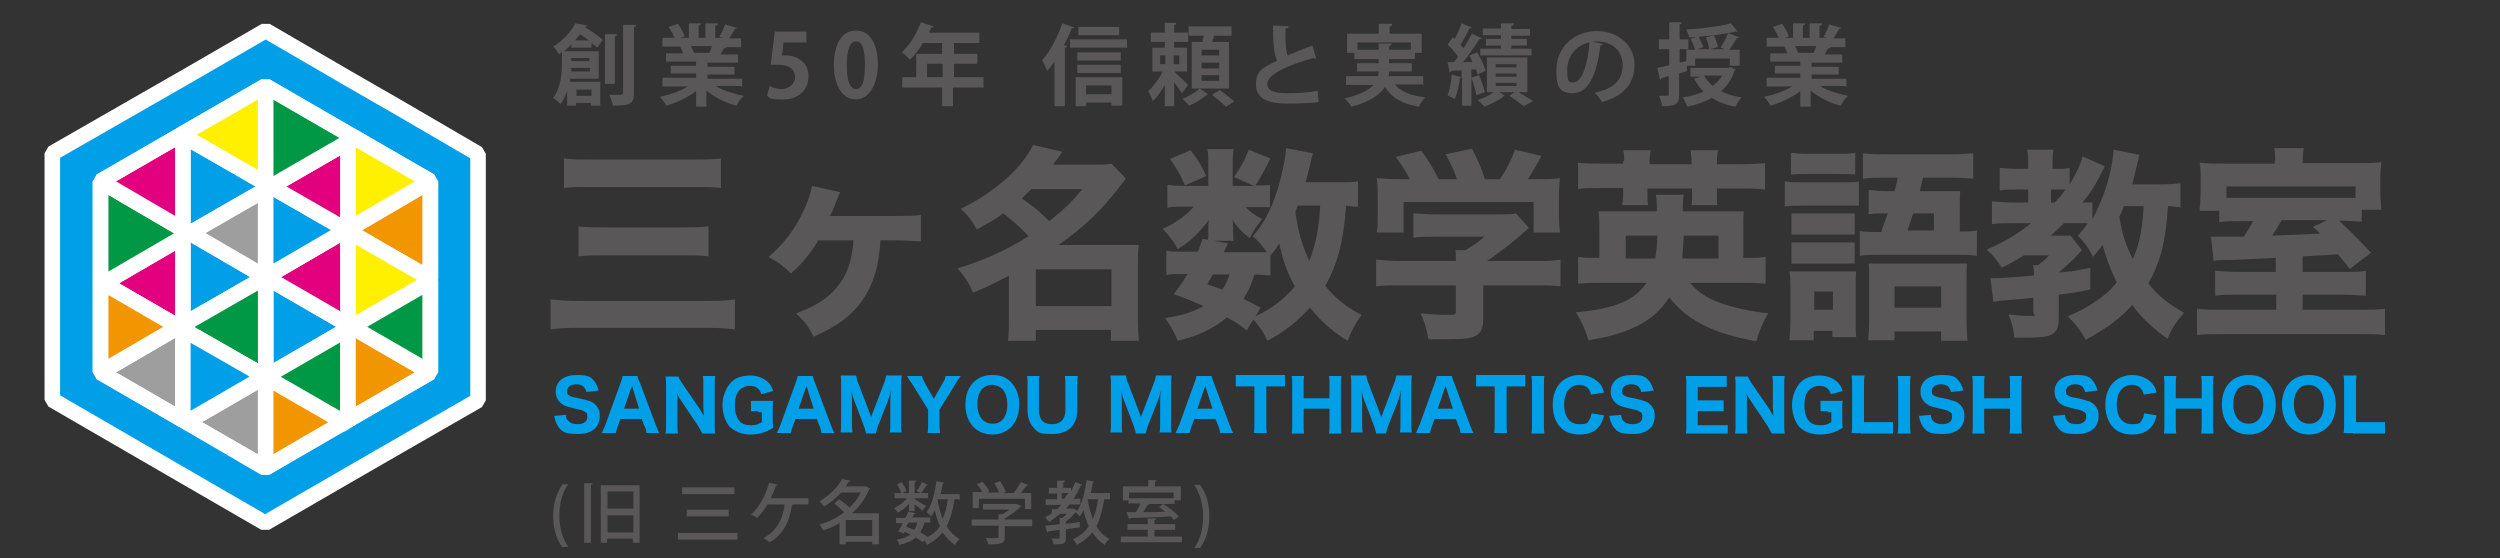 <?xml version="1.0" encoding="UTF-8"?>
<svg id="_レイヤー_1" data-name="レイヤー 1" xmlns="http://www.w3.org/2000/svg" version="1.1" viewBox="0 0 482.7 107.8">
  <rect x="0" y="0" width="482.7" height="107.8" fill="#333333" stroke="none"/>
  <defs>
    <style>
      .cls-1 {
        fill: #595757;
      }

      .cls-1, .cls-2 {
        stroke-width: 0px;
      }

      .cls-3 {
        fill: #f29600;
      }

      .cls-3, .cls-4, .cls-5, .cls-6, .cls-7, .cls-8, .cls-9 {
        stroke: #fff;
        stroke-linecap: square;
        stroke-linejoin: bevel;
        stroke-width: 3px;
      }

      .cls-4, .cls-2 {
        fill: #009fe8;
      }

      .cls-5 {
        fill: none;
      }

      .cls-6 {
        fill: #009844;
      }

      .cls-7 {
        fill: #9e9e9f;
      }

      .cls-8 {
        fill: #fff000;
      }

      .cls-9 {
        fill: #e3007f;
      }
    </style>
  </defs>
  <polygon class="cls-5" points="35.3 81.9 36 81.5 35.3 81.1 35.3 81.9"/>
  <polygon class="cls-5" points="83.6 54 83.1 53.8 83.1 54.3 83.6 54"/>
  <polygon class="cls-5" points="66.4 81.5 67.2 82 67.2 81.1 66.4 81.5"/>
  <path class="cls-2" d="M77.9,21.3l-10.6-6.1-16-9.3-15.9,9.2-9.6,5.5-15.7,9v47.6l25.2,14.6,15.9,9.2,15.9-9.2,8.5-4.9,16.7-9.6V29.7l-14.4-8.4ZM83.1,54.3v17.6h0l-15.9,9.2v.9l-.8-.4-15.2,8.8-15.2-8.9-.7.4v-.8l-15.9-9.2v-36.9l15.6-9,.3-.2,15.9-9.2,15.9,9.2,1.4.8,14.6,8.4v18.7l.4.2-.4.4Z"/>
  <polygon class="cls-4" points="51.3 53.5 36.7 45 35.3 45.8 35.3 62.7 51.3 53.5"/>
  <polygon class="cls-4" points="51.3 36.6 51.3 35.4 35.3 26.2 35.3 44.3 36.7 45 51.3 36.6"/>
  <polygon class="cls-9" points="35.3 45.8 20 54.7 34.5 63.1 35.3 62.7 35.3 45.8"/>
  <polygon class="cls-5" points="35.3 44.3 35.3 45.8 36.7 45 35.3 44.3"/>
  <polygon class="cls-5" points="34.5 63.1 35.3 63.6 35.3 62.7 34.5 63.1"/>
  <polygon class="cls-4" points="51.3 53.5 51.3 72.7 67.2 63.5 67.2 62.7 51.3 53.5"/>
  <polygon class="cls-5" points="67.2 62.7 67.2 63.5 67.9 63.1 67.2 62.7"/>
  <polygon class="cls-6" points="51.3 53.5 35.3 62.7 35.3 63.6 51.2 72.7 51.3 72.7 51.3 53.5"/>
  <path class="cls-5" d="M51.3,53.5h0Z"/>
  <polygon class="cls-7" points="51.3 36.6 36.7 45 51.3 53.5 51.3 53.5 51.3 36.6"/>
  <polygon class="cls-5" points="51.3 72.8 51.3 72.7 51.2 72.7 51.3 72.8"/>
  <polygon class="cls-9" points="51.3 53.5 51.3 53.5 67.2 62.7 67.2 44.6 66.9 44.4 51.3 53.5"/>
  <polygon class="cls-5" points="52.3 36 51.3 35.4 51.3 36.6 52.3 36"/>
  <polygon class="cls-4" points="51.3 53.5 66.9 44.4 52.3 36 51.3 36.6 51.3 53.5"/>
  <polygon class="cls-5" points="67.2 44.6 67.2 44.3 66.9 44.4 67.2 44.6"/>
  <polygon class="cls-9" points="67.2 44.3 67.2 27.4 52.3 36 66.9 44.4 67.2 44.3"/>
  <polygon class="cls-5" points="19.4 54.3 19.4 55 20 54.7 19.4 54.3"/>
  <polygon class="cls-7" points="34.5 63.1 19.4 71.9 35.3 81.1 35.3 63.6 34.5 63.1"/>
  <polygon class="cls-3" points="20 54.7 19.4 55 19.4 71.9 34.5 63.1 20 54.7"/>
  <polygon class="cls-6" points="35.3 45.8 35.3 44.3 19.4 35 19.4 54.3 20 54.7 35.3 45.8"/>
  <polygon class="cls-7" points="51.2 72.7 36 81.5 51.3 90.3 51.3 72.8 51.2 72.7"/>
  <polygon class="cls-3" points="51.3 90.3 66.4 81.5 51.3 72.8 51.3 90.3"/>
  <polygon class="cls-6" points="67.2 63.5 51.3 72.7 51.3 72.8 66.4 81.5 67.2 81.1 67.2 63.5"/>
  <polygon class="cls-4" points="35.3 63.6 35.3 81.1 36 81.5 51.2 72.7 35.3 63.6"/>
  <polygon class="cls-9" points="35.3 26.2 35 26 19.4 35 19.4 35 35.3 44.3 35.3 26.2"/>
  <polygon class="cls-3" points="67.2 44.6 68 45.1 83.1 53.8 83.1 35 67.2 44.3 67.2 44.6"/>
  <polygon class="cls-8" points="67.2 44.3 83.1 35 68.6 26.6 67.2 27.4 67.2 44.3"/>
  <polygon class="cls-8" points="67.2 44.6 67.2 62.7 67.9 63.1 83.1 54.3 83.1 53.8 68 45.1 67.2 44.6"/>
  <polygon class="cls-3" points="67.2 63.5 67.2 81.1 83.1 71.9 67.9 63.1 67.2 63.5"/>
  <polygon class="cls-6" points="83.1 71.9 83.1 71.9 83.1 54.3 67.9 63.1 83.1 71.9"/>
  <polygon class="cls-5" points="35.3 25.8 35 26 35.3 26.2 35.3 25.8"/>
  <polygon class="cls-8" points="51.3 35.4 51.3 16.6 35.3 25.8 35.3 26.2 51.3 35.4"/>
  <polygon class="cls-5" points="68.6 26.6 67.2 25.8 67.2 27.4 68.6 26.6"/>
  <polygon class="cls-6" points="52.3 36 67.2 27.4 67.2 25.8 51.3 16.6 51.3 35.4 52.3 36"/>
  <path class="cls-5" d="M77.9,21.3l-10.6-6.1-16-9.3-15.9,9.2-9.6,5.5-15.7,9v47.6l25.2,14.6,15.9,9.2,15.9-9.2,8.5-4.9,16.7-9.6V29.7l-14.4-8.4ZM83.1,54.3v17.6h0l-15.9,9.2v.9l-.8-.4-15.2,8.8-15.2-8.9-.7.4v-.8l-15.9-9.2v-36.9l15.6-9,.3-.2,15.9-9.2,15.9,9.2,1.4.8,14.6,8.4v18.7l.4.2-.4.4Z"/>
  <g>
    <path class="cls-1" d="M106.3,57.8c1.7.2,3.3.3,6,.3h23.7c2.5,0,4.1,0,5.9-.3v5.8c-1.6-.2-2.8-.3-5.7-.3h-23.7c-2.7,0-4.2,0-6.2.3v-5.8ZM109,30.6c1.5.2,2.7.2,5.3.2h19.5c2.5,0,3.8,0,5.4-.2v5.7c-1.7-.2-3.1-.2-5.4-.2h-19.5c-2.7,0-3.8,0-5.4.2v-5.7h0ZM111.6,43.7c1.3.2,2.5.2,4.8.2h15.5c1.9,0,3.3,0,4.9-.2v5.8c-1.6-.2-2.9-.2-4.8-.2h-15.4c-2.2,0-3.4,0-4.9.2v-5.8h0Z"/>
    <path class="cls-1" d="M170,46.4c-.3,5.1-1.4,8.6-3.5,11.6s-4.7,4.9-9.4,7c-1.1-2.1-1.7-2.9-3.4-4.5,4.3-1.6,6.6-3.2,8.5-5.8,1.5-2.1,2.3-4.6,2.6-8.3h-6.8c-1.4,2.4-3.1,4.5-5.3,6.4-1.5-1.5-2.2-2-4.3-3.2,2.9-2.5,5-5.2,6.7-8.8.9-1.9,1.4-3.4,1.7-4.9l5.4,1.2c-.2.5-.3.6-1,2.5-.3.8-.5,1.3-1,2.1h12.5c2.5,0,3.8,0,5.1-.2v5.1c-1.5,0-2.4-.2-4.9-.2,0,0-2.9,0-2.9,0Z"/>
    <path class="cls-1" d="M194.9,53.2c-2.5,1.3-4.1,2.1-7,3.3-.9-2-1.6-3-3-4.7,4.7-1.4,9.3-3.4,13.7-6.2-1.6-1.7-2.7-2.7-4.9-4.4-1.6,1.2-2.7,1.8-5.1,3.1-1-1.8-1.8-2.8-3.1-4,3.4-1.6,6.3-3.6,9-6,2.1-1.9,3.8-4,5-6.3l5.6,1.3c-.7,1.1-.9,1.4-1.8,2.5h7.9c1.4,0,2.4,0,3.4-.2l2.8,2.9q-.6.7-1.5,1.9c-3.3,4.3-6.7,7.5-11.5,10.9h12c1.7,0,2.6,0,3.5,0-.2,1.1-.2,2.2-.2,3.9v10.5c0,1.8.1,2.9.2,4.1h-5.4v-2.1h-14.5v2.1h-5.4c.2-1.3.2-2.5.2-4.1v-8.4h0ZM199.2,36.5c-.9.8-1.2,1.1-1.9,1.8,2.9,2.1,3.1,2.3,5.3,4.4,2.9-2.3,4.4-3.8,6.4-6.2h-9.8ZM200,59.1h14.6v-7.1h-14.6v7.1Z"/>
    <path class="cls-1" d="M238.3,34.1c1.3-1.8,2.1-3.3,2.8-5.2l4.2,1.7c-1.3,2.6-1.8,3.5-2.9,5.2h.3c1.2,0,2,0,2.5-.1v4.3c-.5,0-1.3,0-2.5,0h-2.2c.9.9,1.8,1.6,3.2,2.3-1,1.3-1.6,2.1-2.4,3.7-1.9-1.6-2.2-1.9-3.3-3.5,0,.4.1,1.2.1,1.5v1.1c0,.4,0,.9.1,1.4h-5c.1-.4.1-.8.1-1.2v-1.2c0-.3,0-1,.1-1.6-2.2,2.8-3.2,3.8-6,5.6-.9-1.6-1.4-2.3-2.9-3.9,2.7-1.3,4.4-2.5,6-4.3h-1.7c-1.4,0-2.5,0-3.4.2v-4.4c1,.1,1.9.2,3.4.2h4.5v-4.4c0-1.2,0-1.9-.2-2.7h5.1c-.1.7-.2,1.4-.2,2.6v4.5h4.1l-3.8-1.7ZM262.3,39.9c-.8,0-1.1,0-2.4-.2-.5,7-1.6,11.1-4,15.5,1.9,2.4,4.2,4.2,7,5.6-1.2,1.6-1.9,3-2.7,5-2.7-1.6-5.1-3.7-7.3-6.4-2.4,2.7-5.1,4.8-8.2,6.4-.8-1.8-1.6-2.9-2.7-4.1l-1.3,2.1c-1.5-1.2-1.9-1.5-3.8-2.5-2.7,2.2-5.4,3.5-9.5,4.5-.7-1.7-1.4-2.9-2.4-4.4,3.3-.5,5.2-1.1,7.4-2.3-1.9-.8-2.9-1.3-5.8-2.3,1.4-1.8,1.8-2.4,2.7-3.9h-.8c-1.4,0-2.3,0-3.3.2v-4.7c.9.2,1.8.2,3.3.2h2.8c.3-.8.5-1.3.9-2.5l4.9.9c-.4.8-.5,1-.8,1.7h5.8c1.1,0,1.9,0,2.5,0-1-1.4-1.6-2.1-2.7-3.1,2.8-3.2,4.7-7.5,5.9-13.5.3-1.3.5-2.9.5-3.5l5.2,1c-.1.3-.3,1-.8,3.3-.2.8-.3,1-.6,2.3h6.3c1.9,0,2.9,0,3.8-.2v5h.1ZM229.9,29c1.5,2,2.1,3,3,5l-4.1,1.8c-.9-2.1-1.7-3.4-2.9-5.1l4-1.7ZM234.2,53c-.4.6-.5.9-1.1,1.9,1.5.5,2,.7,2.9,1,.7-1,1-1.7,1.4-2.9h-3.2ZM242.4,61.1c3.3-1.6,5.6-3.4,7.6-5.8-1.5-2.8-2.3-5-3-8.3-.6,1-.8,1.3-1.7,2.3v3.9c-.8,0-1.7-.2-3.1-.2-.6,2-1.1,3.1-2.1,4.7,1.2.6,1.8.9,3.3,1.7l-1,1.7ZM250.6,39.7c-.2.5-.3.7-.5,1.2.6,4.1,1.2,6.1,2.7,9.5,1.2-3.1,1.9-6.4,2.1-10.7h-4.3Z"/>
    <path class="cls-1" d="M286.4,61.3c0,3.5-1.2,4.2-6.5,4.2s-2.3,0-4.1,0c-.4-2.2-.7-3.2-1.5-5,2.1.2,3.7.3,4.9.3,1.7,0,1.9,0,1.9-.8v-4.9h-10.3c-2.1,0-3.9,0-5.1.2v-5.2c1.5.2,3.1.3,5.1.3h10.3c0-.9,0-1.6-.1-2.1h1.9c1.3-.7,2.3-1.4,3.7-2.6h-9.6c-1.8,0-2.8,0-4.1.2v-4.7c1.2,0,2.3.2,4.1.2h12.6c1.6,0,2.3,0,3.1-.2l2.5,2.8c-.4.4-.6.5-1,.9-2,1.8-4.2,3.5-7.1,5.5h8.9c2.1,0,4,0,5.3-.3v5.2c-1.3-.2-3.1-.2-5.3-.2h-9.6v6.3ZM272.2,34.6c-.8-1.6-1.4-2.5-2.7-4.3l4.9-1.2c1.3,1.7,2.2,3.2,3.4,5.5h3.5c-.5-1.6-1.2-3.1-2.2-4.8l5.1-1.1c1.4,2.7,1.8,3.7,2.5,5.9h2.9c1.3-1.9,2.2-3.7,2.9-5.7l5.1,1.2c-.6,1.3-1.9,3.4-2.6,4.5h1.3c2.6,0,3.6,0,4.9-.2-.1,1-.2,1.8-.2,3.3v4.1c0,1.2.1,2.1.2,3.1h-5.1v-5.9h-25.1v5.9h-5.2c.2-.9.2-1.8.2-3.2v-4c0-1.4,0-2.3-.2-3.3,1.5.1,2.2.2,4.8.2,0,0,1.6,0,1.6,0Z"/>
    <path class="cls-1" d="M326.3,54.6c1.4,1.7,3.2,2.9,5.6,3.8,2.7,1,6,1.7,9.5,2.1-1.1,1.9-1.6,3.1-2.3,5.4-8.4-1.5-13.4-4.1-16.8-8.5-1.6,2.5-3.5,4.2-6.3,5.6-2.7,1.3-5.1,2-9.3,2.7-.6-2.1-1.3-3.5-2.4-5.4,7.5-.7,11.4-2.3,13.6-5.7h-8.4c-2,0-3.3,0-4.8.2v-5.2c1.1.2,2.1.2,4.1.2v-5.4c0-1.9,0-2.8-.2-3.6,1,0,1.8,0,3.9,0h7.4c0-1.8,0-2.2-.2-3.2h5.4q-.2,1-.2,3.2h7.9c2.1,0,2.9,0,3.9,0-.1.9-.1,1.6-.1,3.5v5.5c2.3,0,3.1,0,4.3-.2v5.2c-1.5-.2-2.9-.2-4.9-.2,0,0-9.7,0-9.7,0ZM313.6,31.1c0-.8,0-1.4-.2-2.1h5.3c-.1.7-.2,1.4-.2,2.1v.6h8.1v-.6c0-.7-.1-1.4-.2-2.1h5.3c-.1.6-.2,1.4-.2,2.1v.6h4.4c2.1,0,3.4-.1,4.9-.2v5.1c-1.4-.2-2.7-.2-4.9-.2h-4.4v1.3c0,.8,0,1.3.1,1.9h-5c.1-.6.1-1,.1-1.8v-1.4h-8.6v1.2c0,1,0,1.4.1,2h-5c.1-.6.2-1.2.2-1.9v-1.4h-4c-2.2,0-3.5,0-4.7.2v-5.1c1.4.2,2.7.2,4.7.2h4v-.5h.2ZM319.6,49.9c.2-1.4.4-2.7.4-4.4h-6.1v4.4h5.7ZM331.8,49.9v-4.4h-6.7c-.1,1.9-.2,3.1-.3,4.4h7Z"/>
    <path class="cls-1" d="M344.6,35c1,.2,1.7.2,3.2.2h7.8c2.3,0,2.9,0,3.3-.2v4.7c-.9,0-1.3,0-3.2,0h-7.9c-1.4,0-2.3,0-3.2.2v-4.8h0ZM350.4,65.7h-4.9c.1-1.2.2-2.6.2-3.9v-6.3c0-1.2,0-2.1-.2-3.1.9,0,1.8,0,3,0h7.4c1.5,0,1.9,0,2.5,0-.1.8-.1,1.2-.1,2.8v6.9c0,1.5,0,2,.1,3h-4.6v-1.2h-3.6v1.8h.2ZM345.8,29.5c1,.1,1.8.2,3.5.2h5.4c1.7,0,2.4,0,3.5-.2v4.2c-1.4-.1-1.6-.1-3.5-.1h-5.4c-1.5,0-2.5,0-3.5.1v-4.2ZM345.9,41.2c.8,0,1.2,0,2.5,0h7.3c1.4,0,1.8,0,2.4,0v4.1c-.9,0-1.2,0-2.4,0h-7.3c-1.2,0-1.7,0-2.5,0v-4.1ZM345.9,46.8c.8,0,1.3,0,2.5,0h7.3c1.2,0,1.7,0,2.4,0v4.1c-.9,0-1.2,0-2.5,0h-7.2c-1.2,0-1.7,0-2.5,0v-4.1h0ZM350.3,59.8h3.6v-3.5h-3.6v3.5ZM363.3,44.5c.6-1.7.7-1.9,1.2-3.3h-.8c-1.1,0-2,0-2.9.2v-4.7c.9,0,1.7.2,3.1.2h1.9c.3-1,.3-1.2.6-2.6h-2.4c-2,0-3,0-4.3.2v-4.9c1.5.2,2.9.2,4.7.2h12c1.9,0,3.4-.1,4.6-.2v4.9c-1.3-.1-2.3-.2-4.3-.2h-5.4c-.3,1.4-.6,2.3-.6,2.6h4.8c1.4,0,2.1,0,3,0-.1.8-.1,1.6-.1,2.9v4.9c1.6,0,2.1,0,3.3-.2v4.9c-1.3-.2-2.1-.2-3.9-.2h-14.8c-1.9,0-2.7,0-3.9.2v-4.8c1.2.2,1.9.2,3.9.2h.3v-.2ZM365.8,65.7h-5.1c.1-1.2.2-2.5.2-4.1v-8.1c0-1.1,0-1.8-.1-2.6,1,0,1.8,0,3.3,0h12.6c1.8,0,2.4,0,3.1,0-.1.9-.1,1.8-.1,3.1v7.7c0,1.8.1,3.1.2,4.1h-5.1v-1.8h-9v1.7ZM365.8,59.4h9v-4.1h-9v4.1ZM373.4,44.5v-3.3h-4c-.5,1.6-.6,1.8-1.1,3.3h5.1Z"/>
    <path class="cls-1" d="M420.9,40c-.7,0-1.2-.2-2.3-.2-.3,3.9-.5,5.4-1,7.7-.6,2.7-1.5,4.9-2.8,7.2,1.8,2.3,3.7,3.9,6.9,5.7-1.5,1.7-2.3,2.9-3.2,5-2.7-1.9-4.9-3.9-6.8-6.5-2.3,2.5-4.7,4.4-9,6.7-1-1.8-2.1-3.3-3.5-4.5,2.8-1.2,4.7-2.3,6.8-3.9,1-.8,1.8-1.5,2.7-2.7-1.2-2.4-2.2-5.1-2.7-7.2-.7.9-1,1.3-1.9,2.3-.9-1.8-1.4-2.5-2.9-4.1.9-1,1.2-1.4,1.9-2.4h-4.6c-.8.8-1.6,1.6-2.6,2.4h1.8c1.3,0,1.7,0,2.1,0l2.2,2.8q-.1,0-.2.2s-.7.7-1.2,1.3c-.9.9-1.9,1.8-3.1,2.8h0c2-.1,3.2-.3,6.1-.9v4.2c-2.8.6-3.8.7-6.1,1v4.6c0,2-.5,2.8-1.9,3.3-.8.3-2.3.4-4.1.4s-1.2,0-2.6,0c-.1-1.6-.4-2.8-1.1-4.5,1.4.2,2.7.3,4.2.3s.6,0,.6-.8v-2.7q-1.8.2-5.5.5c-.9,0-1.6.2-2.2.3l-.6-4.6h1.1c1.4,0,3.7-.2,7.3-.5,0-1.1,0-1.4-.2-2h1c.9-.7,1.3-1,2.1-1.9h-4.8c-1.6,1-2.7,1.6-4.3,2.4-1-1.6-1.7-2.4-2.9-3.5,3.5-1.6,5.2-2.5,8.6-5.1h-3.9c-1.4,0-2.7,0-3.7.2v-4.4c1,0,2.4.2,3.9.2h3.1v-2.5h-2.2c-1.5,0-2.3,0-3.3.2v-4.4c.9.1,2,.2,3.4.2h2.1v-.9c0-1.2,0-1.9-.2-2.8h5.1c-.2.8-.2,1.5-.2,2.8v.9h1c1,0,1.6,0,2.3-.2v3.2c1.2-2,2.1-3.7,2.5-5.4l4.3,1.9c-1.9,3.8-2.5,4.8-4.3,7,1,0,1.4,0,1.9,0v3.2c2.3-4.2,3.8-9.1,4.1-13.4l5,1c-.2.6-.2.9-.4,1.6-.5,2.1-.6,2.5-1,4.1h5.2c1.9,0,3.1-.1,4.1-.2v4.9h0ZM396.7,39.1c1-1,1.4-1.5,2.1-2.5h-2.8v2.5h.7ZM410.1,39.8c-.3.8-.5,1.2-.9,2.1.6,3.5,1.3,5.6,2.6,8.1,1.3-2.9,1.8-5.5,2.1-10.2h-3.8Z"/>
    <path class="cls-1" d="M439.3,31.1c0-1,0-1.7-.2-2.5h5.7c-.1.7-.2,1.5-.2,2.5v.4h10.2c2.4,0,3.7,0,5-.2-.1,1-.2,1.5-.2,3.3v2.4c0,1.3.1,2.4.2,3.5h-3.8v2.3c-1.2,0-1.8-.2-4.4-.2,2.1,1.9,3,2.8,6.2,6.2l-4.1,3.1c-1.2-1.5-1.6-2-2.3-2.8q-2.5.2-6.8.4v3h8.2c2,0,2.7,0,4-.2v4.8c-1.2,0-2.2-.2-4.1-.2h-8.1v2.9h10.9c2.5,0,3.7,0,5-.2v5.1c-1.4-.2-3.2-.2-5.6-.2h-25.2c-2.4,0-4.2,0-5.5.2v-5.1c1.3.2,2.5.2,5,.2h10.3v-2.9h-7.5c-1.9,0-3,0-4.3.2v-4.8c1.2,0,1.8.2,4.3.2h7.4v-2.7l-8.9.4c-1.6,0-2.7,0-3.1.2l-.5-4.7c1.1,0,1.5,0,2.6,0h3.7c.7-1,1.2-1.8,1.8-3h-1.7c-2.7,0-3.6,0-4.8.2v-2.2h-3.8q0-.6.1-1.3c0-.5.1-1.7.1-2.6v-2.3c0-1.2,0-2.1-.2-3.1,1.5.2,2.7.2,5,.2h9.5v-.6h0ZM454.7,36h-24.8v2.2h24.9v-2.2h-.1ZM440.5,42.6c-.8,1.4-1,1.7-1.8,2.9q5.8-.2,9.3-.4c-.6-.6-.8-.7-1.4-1.3l2.7-1.3h-8.8Z"/>
  </g>
  <g>
    <path class="cls-2" d="M109.3,80.1c0,.6,0,.8.4,1.1.4.5,1,.7,1.8.7,1.2,0,1.9-.5,1.9-1.4s-.2-.8-.5-1c-.4-.3-.8-.4-2.3-.7-1.1-.3-1.6-.4-2.1-.8-.8-.6-1.2-1.4-1.2-2.4,0-2,1.6-3.2,4.1-3.2s2.8.5,3.5,1.4c.3.5.5.9.7,1.6l-2.4.3c0-.4-.2-.6-.4-.9-.3-.4-.9-.6-1.5-.6-1.1,0-1.8.5-1.8,1.3s.2.7.5.9c.3.2.6.3,1.3.4,1.5.3,2.1.5,2.7.7s1.1.7,1.4,1.2c.3.4.4,1,.4,1.6,0,2.2-1.5,3.5-4.2,3.5s-3.1-.5-3.8-1.4c-.4-.6-.6-1.1-.8-2.1l2.3-.2Z"/>
    <path class="cls-2" d="M124.8,83.6c0-.6-.2-1-.4-1.4l-.5-1.3h-4.1l-.5,1.3c-.2.6-.3,1-.4,1.4h-2.7c.2-.4.4-.9.7-1.6l2.9-8c.2-.7.4-1,.4-1.4h2.9c0,.4.2.6.5,1.4l3,8c.3.7.5,1.3.7,1.6h-2.5ZM122.2,75.1c0,0,0-.3-.2-.6,0,.3,0,.4-.2.6l-1.3,3.8h2.9l-1.2-3.8Z"/>
    <path class="cls-2" d="M135,78.8c.3.5.6,1,.9,1.5,0-.5-.1-1.2-.1-1.7v-4.1c0-.9,0-1.4-.1-1.9h2.4c-.1.6-.1,1.1-.1,2v7.2c0,.8,0,1.4.1,1.9h-2.5c-.2-.4-.5-.9-.9-1.6l-3.1-4.6c-.3-.4-.5-.8-.9-1.5q0,.2.1.6v5c0,.9,0,1.5.1,2.1h-2.4c.1-.5.1-1.1.1-2.1v-7c0-.7,0-1.3-.1-1.9h2.5c.1.4.4.8.9,1.6l3.1,4.5Z"/>
    <path class="cls-2" d="M146.4,79.4c-.7,0-1,0-1.4,0v-2c.5,0,.8,0,1.7,0h.9c.6,0,1.1,0,1.7,0-.1.5-.1.9-.1,1.8v1.5c0,.9,0,1.3.1,1.9-.9.5-1.4.8-2.2,1-.6.2-1.4.3-2.2.3-1.7,0-3.1-.6-4.1-1.6-.8-1-1.3-2.5-1.3-4.2s.9-4.1,2.6-5c.8-.4,1.7-.6,2.8-.6s2.5.4,3.4,1.3c.5.5.7.9,1,1.7l-2.3.6c-.2-.6-.4-.9-.8-1.2-.4-.3-.8-.4-1.5-.4s-1.4.3-1.9.8c-.6.6-.9,1.6-.9,3s.3,2.3.9,3c.5.6,1.2.8,2.2.8s1.4-.2,2.1-.6v-1.9h-.7v-.3Z"/>
    <path class="cls-2" d="M158.6,83.6c-.1-.6-.2-1-.4-1.4l-.5-1.3h-4.1l-.5,1.3c-.2.6-.3,1-.4,1.4h-2.7c.2-.4.4-.9.7-1.6l2.9-8c.2-.7.4-1,.4-1.4h2.9c.1.4.2.6.5,1.4l3,8c.3.7.5,1.3.7,1.6h-2.5ZM155.9,75.1c0,0-.1-.3-.2-.6-.1.3-.1.4-.2.6l-1.3,3.8h2.9l-1.2-3.8Z"/>
    <path class="cls-2" d="M167.2,83.6c-.1-.5-.3-1.1-.6-1.9l-1.6-4.2c-.2-.4-.4-1-.6-2.1.1,1.3.1,1.9.1,2.2v3.9c0,.9,0,1.5.1,2h-2.3c.1-.6.1-1.1.1-2v-6.9c0-.9,0-1.5-.1-2.1h3c.1.5.2,1.1.5,1.7l2.4,6.3,2.4-6.3c.3-.7.4-1.2.5-1.7h3c-.1.6-.1,1.1-.1,2.1v6.9c0,1,0,1.5.1,2h-2.3c.1-.6.1-1.1.1-2v-4c0-.3,0-.9.1-2.1q-.1.3-.2.9c-.1.2-.3,1-.4,1.2l-1.7,4.3c-.3.7-.5,1.5-.6,1.9h-1.9Z"/>
    <path class="cls-2" d="M179.1,83.6c.1-.6.1-1.1.1-1.9v-2.6l-3.1-5c-.4-.5-.7-1-1-1.5h2.9c.1.4.3.8.6,1.4l1.7,3,1.7-3c.4-.6.5-1,.6-1.4h2.9c-.3.4-.8,1.1-1,1.5l-3.1,5v2.6c0,.7,0,1.2.1,1.9h-2.4Z"/>
    <path class="cls-2" d="M195.2,73.8c1,1,1.6,2.5,1.6,4.3,0,3.5-2.1,5.8-5.2,5.8s-5.2-2.3-5.2-5.8,2.1-5.7,5.2-5.7c1.5,0,2.7.4,3.6,1.4ZM194.5,78.1c0-1.3-.4-2.4-1-3-.5-.5-1.2-.8-1.9-.8-1.8,0-2.9,1.4-2.9,3.7s1.1,3.8,2.9,3.8c1.8.1,2.9-1.4,2.9-3.7Z"/>
    <path class="cls-2" d="M208.1,72.6c-.1.5-.1,1-.1,1.9v4.7c0,2.9-1.8,4.6-4.8,4.6s-2.9-.5-3.7-1.3c-.7-.8-1.1-1.9-1.1-3.3v-4.7c0-.9,0-1.4-.1-1.9h2.4c-.1.5-.1,1-.1,1.9v4.7c0,.9.2,1.4.5,1.9.4.5,1.1.8,2,.8s1.7-.3,2.1-.9c.3-.4.5-1,.5-1.8v-4.7c0-.9,0-1.4-.1-1.9,0,0,2.5,0,2.5,0Z"/>
    <path class="cls-2" d="M219.3,83.6c-.1-.5-.3-1.1-.6-1.9l-1.6-4.2c-.2-.4-.4-1-.6-2.1.1,1.3.1,1.9.1,2.2v3.9c0,.9,0,1.5.1,2h-2.3c.1-.6.1-1.1.1-2v-6.9c0-.9,0-1.5-.1-2.1h3c.1.5.2,1.1.5,1.7l2.4,6.3,2.4-6.3c.3-.7.4-1.2.5-1.7h3c-.1.6-.1,1.1-.1,2.1v6.9c0,1,0,1.5.1,2h-2.3c.1-.6.1-1.1.1-2v-4c0-.3,0-.9.1-2.1q-.1.3-.2.9c-.1.2-.3,1-.4,1.2l-1.7,4.3c-.3.7-.5,1.5-.6,1.9h-1.9Z"/>
    <path class="cls-2" d="M235.6,83.6c-.1-.6-.2-1-.4-1.4l-.5-1.3h-4.1l-.5,1.3c-.2.6-.3,1-.4,1.4h-2.7c.2-.4.4-.9.7-1.6l2.9-8c.2-.7.4-1,.4-1.4h2.9c.1.4.2.6.5,1.4l3,8c.3.7.5,1.3.7,1.6h-2.5ZM232.9,75.1c0,0-.1-.3-.2-.6-.1.3-.1.4-.2.6l-1.3,3.8h2.9l-1.2-3.8Z"/>
    <path class="cls-2" d="M244.5,81.7c0,.8,0,1.3.1,1.9h-2.5c.1-.6.1-1.1.1-1.9v-7.1h-1.7c-.8,0-1.4,0-1.9,0v-2.2c.5,0,1.1,0,1.9,0h5.6c.9,0,1.5,0,2,0v2.2c-.6,0-1.1,0-2,0h-1.6v7.1h0Z"/>
    <path class="cls-2" d="M259,72.6c-.1.4-.1,1-.1,1.9v7.3c0,.8,0,1.3.1,1.9h-2.4c.1-.6.1-1,.1-1.9v-2.9h-5v2.9c0,.8,0,1.3.1,1.9h-2.4c.1-.5.1-1,.1-1.9v-7.3c0-.9,0-1.3-.1-1.9h2.4c-.1.6-.1,1.1-.1,1.9v2.4h5v-2.4c0-.9,0-1.4-.1-1.9h2.4Z"/>
    <path class="cls-2" d="M265.7,83.6c-.1-.5-.3-1.1-.6-1.9l-1.6-4.2c-.2-.4-.4-1-.6-2.1.1,1.3.1,1.9.1,2.2v3.9c0,.9,0,1.5.1,2h-2.3c.1-.6.1-1.1.1-2v-6.9c0-.9,0-1.5-.1-2.1h3c.1.5.2,1.1.5,1.7l2.4,6.3,2.4-6.3c.3-.7.4-1.2.5-1.7h3c-.1.6-.1,1.1-.1,2.1v6.9c0,1,0,1.5.1,2h-2.3c.1-.6.1-1.1.1-2v-4c0-.3,0-.9.1-2.1q-.1.3-.2.9c-.1.2-.3,1-.4,1.2l-1.7,4.3c-.3.7-.5,1.5-.6,1.9h-1.9Z"/>
    <path class="cls-2" d="M282,83.6c-.1-.6-.2-1-.4-1.4l-.5-1.3h-4.1l-.5,1.3c-.2.6-.3,1-.4,1.4h-2.7c.2-.4.4-.9.7-1.6l2.9-8c.2-.7.4-1,.4-1.4h2.9c.1.4.2.6.5,1.4l3,8c.3.7.5,1.3.7,1.6h-2.5ZM279.3,75.1c0,0-.1-.3-.2-.6-.1.3-.1.4-.2.6l-1.3,3.8h2.9l-1.2-3.8Z"/>
    <path class="cls-2" d="M290.9,81.7c0,.8,0,1.3.1,1.9h-2.5c.1-.6.1-1.1.1-1.9v-7.1h-1.7c-.8,0-1.4,0-1.9,0v-2.2c.5,0,1.1,0,1.9,0h5.6c.9,0,1.5,0,2,0v2.2c-.6,0-1.1,0-2,0h-1.6v7.1Z"/>
    <path class="cls-2" d="M298.2,72.6c-.1.5-.1,1-.1,1.9v7.3c0,.9,0,1.3.1,1.9h-2.5c.1-.5.1-1,.1-1.9v-7.3c0-.9,0-1.3-.1-1.9h2.5Z"/>
    <path class="cls-2" d="M307.2,76.2c-.1-.5-.2-.7-.4-1-.4-.6-1.1-.9-1.9-.9s-1.4.3-1.9.8c-.6.6-1,1.7-1,3,0,2.4,1.1,3.8,2.9,3.8s1.6-.3,2-.9c.2-.3.3-.6.4-1.2l2.4.4c-.3,1.1-.5,1.6-1,2.2-.8,1-2.1,1.5-3.7,1.5s-2.9-.5-3.7-1.4c-1-1-1.5-2.6-1.5-4.4s.6-3.4,1.7-4.4c.9-.8,2.1-1.3,3.5-1.3s3,.6,3.9,1.7c.4.5.6.9.8,1.7l-2.5.4Z"/>
    <path class="cls-2" d="M313,80.1c.1.6.1.8.4,1.1.4.5,1,.7,1.8.7,1.2,0,1.9-.5,1.9-1.4s-.2-.8-.5-1c-.4-.3-.8-.4-2.3-.7-1.1-.3-1.6-.4-2.1-.8-.8-.6-1.2-1.4-1.2-2.4,0-2,1.6-3.2,4.1-3.2s2.8.5,3.5,1.4c.3.5.5.9.7,1.6l-2.4.3c-.1-.4-.2-.6-.4-.9-.3-.4-.9-.6-1.5-.6-1.1,0-1.8.5-1.8,1.3s.2.7.5.9c.3.2.6.3,1.3.4,1.5.3,2.1.5,2.7.7s1.1.7,1.4,1.2c.3.4.4,1,.4,1.6,0,2.2-1.5,3.5-4.2,3.5s-3.1-.5-3.8-1.4c-.4-.6-.6-1.1-.8-2.1l2.3-.2Z"/>
    <path class="cls-2" d="M333.6,83.7c-.5,0-1,0-1.9,0h-6.2c.1-.5.1-1,.1-1.9v-7.3c0-.8,0-1.2-.1-1.9h6c.7,0,1.2,0,1.9,0v2.1c-.6,0-1,0-1.9,0h-3.7v2.6h3.1c.8,0,1.3,0,1.9,0v2.1c-.6,0-1,0-1.9,0h-3.1v2.7h3.9c.8,0,1.3,0,1.9,0v2.2Z"/>
    <path class="cls-2" d="M341.5,78.8c.3.5.6,1,.9,1.5,0-.5-.1-1.2-.1-1.7v-4.1c0-.9,0-1.4-.1-1.9h2.4c-.1.6-.1,1.1-.1,2v7.2c0,.8,0,1.4.1,1.9h-2.5c-.2-.4-.5-.9-.9-1.6l-3.1-4.6c-.3-.4-.5-.8-.9-1.5q0,.2.1.6v5c0,.9,0,1.5.1,2.1h-2.4c.1-.5.1-1.1.1-2.1v-7c0-.7,0-1.3-.1-1.9h2.5c.1.4.4.8.9,1.6l3.1,4.5Z"/>
    <path class="cls-2" d="M352.9,79.4c-.7,0-1,0-1.4,0v-2c.5,0,.8,0,1.7,0h.9c.6,0,1.1,0,1.7,0-.1.5-.1.9-.1,1.8v1.5c0,.9,0,1.3.1,1.9-.9.5-1.4.8-2.2,1-.6.2-1.4.3-2.2.3-1.7,0-3.2-.6-4.1-1.6-.8-1-1.3-2.5-1.3-4.2s.9-4.1,2.6-5c.8-.4,1.7-.6,2.8-.6s2.5.4,3.4,1.3c.5.5.7.9,1,1.7l-2.3.6c-.2-.6-.4-.9-.8-1.2-.4-.3-.8-.4-1.5-.4s-1.4.3-1.9.8c-.6.6-.9,1.6-.9,3s.3,2.3.9,3c.5.6,1.2.8,2.2.8s1.4-.2,2.1-.6v-1.9h-.7v-.3Z"/>
    <path class="cls-2" d="M359.3,83.6h-1.8c.1-.5.1-1,.1-1.9v-7.1c0-.9,0-1.5-.1-2.1h2.5c-.1.8-.1,1-.1,2.1v6.9h3.6c.9,0,1.4,0,2,0v2.2c-.4,0-1.1,0-2,0h-4.2Z"/>
    <path class="cls-2" d="M368.9,72.6c-.1.5-.1,1-.1,1.9v7.3c0,.9,0,1.3.1,1.9h-2.5c.1-.5.1-1,.1-1.9v-7.3c0-.9,0-1.3-.1-1.9h2.5Z"/>
    <path class="cls-2" d="M372.8,80.1c.1.6.1.8.4,1.1.4.5,1,.7,1.8.7,1.2,0,1.9-.5,1.9-1.4s-.2-.8-.5-1c-.4-.3-.8-.4-2.3-.7-1.1-.3-1.6-.4-2.1-.8-.8-.6-1.2-1.4-1.2-2.4,0-2,1.6-3.2,4.1-3.2s2.8.5,3.5,1.4c.3.5.5.9.7,1.6l-2.4.3c-.1-.4-.2-.6-.4-.9-.3-.4-.9-.6-1.5-.6-1.1,0-1.8.5-1.8,1.3s.2.7.5.9c.3.2.6.3,1.3.4,1.5.3,2.1.5,2.7.7s1.1.7,1.4,1.2c.3.4.4,1,.4,1.6,0,2.2-1.5,3.5-4.2,3.5s-3.1-.5-3.8-1.4c-.4-.6-.6-1.1-.8-2.1l2.3-.2Z"/>
    <path class="cls-2" d="M390.4,72.6c-.1.4-.1,1-.1,1.9v7.3c0,.8,0,1.3.1,1.9h-2.4c.1-.6.1-1,.1-1.9v-2.9h-5v2.9c0,.8,0,1.3.1,1.9h-2.4c.1-.5.1-1,.1-1.9v-7.3c0-.9,0-1.3-.1-1.9h2.4c-.1.6-.1,1.1-.1,1.9v2.4h5v-2.4c0-.9,0-1.4-.1-1.9h2.4Z"/>
    <path class="cls-2" d="M398.7,80.1c.1.6.1.8.4,1.1.4.5,1,.7,1.8.7,1.2,0,1.9-.5,1.9-1.4s-.2-.8-.5-1c-.4-.3-.8-.4-2.3-.7-1.1-.3-1.6-.4-2.1-.8-.8-.6-1.2-1.4-1.2-2.4,0-2,1.6-3.2,4.1-3.2s2.8.5,3.5,1.4c.3.5.5.9.7,1.6l-2.4.3c-.1-.4-.2-.6-.4-.9-.3-.4-.9-.6-1.5-.6-1.1,0-1.8.5-1.8,1.3s.2.7.5.9c.3.2.6.3,1.3.4,1.5.3,2.1.5,2.7.7s1.1.7,1.4,1.2c.3.4.4,1,.4,1.6,0,2.2-1.5,3.5-4.2,3.5s-3.1-.5-3.8-1.4c-.4-.6-.6-1.1-.8-2.1l2.3-.2Z"/>
    <path class="cls-2" d="M413.9,76.2c-.1-.5-.2-.7-.4-1-.4-.6-1.1-.9-1.9-.9s-1.4.3-1.9.8c-.6.6-1,1.7-1,3,0,2.4,1.1,3.8,2.9,3.8s1.6-.3,2-.9c.2-.3.3-.6.4-1.2l2.4.4c-.3,1.1-.5,1.6-1,2.2-.8,1-2.1,1.5-3.7,1.5s-2.9-.5-3.7-1.4c-1-1-1.5-2.6-1.5-4.4s.6-3.4,1.7-4.4c.9-.8,2.1-1.3,3.5-1.3s3,.6,3.9,1.7c.4.5.6.9.8,1.7l-2.5.4Z"/>
    <path class="cls-2" d="M427.4,72.6c-.1.4-.1,1-.1,1.9v7.3c0,.8,0,1.3.1,1.9h-2.4c.1-.6.1-1,.1-1.9v-2.9h-5v2.9c0,.8,0,1.3.1,1.9h-2.4c.1-.5.1-1,.1-1.9v-7.3c0-.9,0-1.3-.1-1.9h2.4c-.1.6-.1,1.1-.1,1.9v2.4h5v-2.4c0-.9,0-1.4-.1-1.9h2.4Z"/>
    <path class="cls-2" d="M437.8,73.8c1,1,1.6,2.5,1.6,4.3,0,3.5-2.1,5.8-5.2,5.8s-5.2-2.3-5.2-5.8,2.1-5.7,5.2-5.7c1.5,0,2.7.4,3.6,1.4ZM437,78.1c0-1.3-.4-2.4-1-3-.5-.5-1.2-.8-1.9-.8-1.8,0-2.9,1.4-2.9,3.7s1.1,3.8,2.9,3.8c1.8.1,2.9-1.4,2.9-3.7Z"/>
    <path class="cls-2" d="M449.4,73.8c1,1,1.6,2.5,1.6,4.3,0,3.5-2.1,5.8-5.2,5.8s-5.2-2.3-5.2-5.8,2.1-5.7,5.2-5.7c1.5,0,2.7.4,3.6,1.4ZM448.7,78.1c0-1.3-.4-2.4-1-3-.5-.5-1.2-.8-1.9-.8-1.8,0-2.9,1.4-2.9,3.7s1.1,3.8,2.9,3.8c1.8.1,2.9-1.4,2.9-3.7Z"/>
    <path class="cls-2" d="M454.3,83.6h-1.8c.1-.5.1-1,.1-1.9v-7.1c0-.9,0-1.5-.1-2.1h2.5c-.1.8-.1,1-.1,2.1v6.9h3.6c.9,0,1.4,0,2,0v2.2c-.4,0-1.1,0-2,0h-4.2Z"/>
  </g>
  <g>
    <path class="cls-1" d="M108.6,105.7c-.9-1.2-1.8-3.1-1.8-6.1,0-2.9,1-4.9,1.8-6.1h1.1c-1,1.4-1.7,3.4-1.7,6.1s.8,4.6,1.7,6h-1.1Z"/>
    <path class="cls-1" d="M112.8,104.9v-11.6h1.6c0,.2,0,.3-.3.3v11.2h-1.2ZM116.1,93.7h7.4v11.1h-1.3v-.8h-5v.8h-1.2v-11.1ZM122.3,94.9h-5v3.3h5v-3.3ZM117.3,102.8h5v-3.3h-5v3.3Z"/>
    <path class="cls-1" d="M130.9,102.9h11.5v1.3h-11.5v-1.3ZM131.7,94.1h10.1v1.3h-10.1v-1.3ZM132.6,98.4h8.1v1.3h-8.1v-1.3Z"/>
    <path class="cls-1" d="M156.1,96.2v1.2h-3c0,0-.1.1-.2.2-.4,2.9-1.6,5.6-4.3,7.1-.3-.2-.8-.6-1.2-.8,2.6-1.4,3.8-3.8,4.1-6.5h-3.3c-.6,1-1.3,1.9-2,2.6-.3-.2-.8-.5-1.2-.6,1.5-1.3,2.9-3.9,3.5-6.2l1.7.4c0,.1-.2.2-.4.2-.2.7-.6,1.6-1,2.4h7.2Z"/>
    <path class="cls-1" d="M169.7,99.3v5.8h-1.3v-.5h-5.1v.5h-1.2v-4.1c-1,.6-2.1,1.1-3.2,1.4-.1-.3-.5-.9-.7-1.1,1.7-.5,3.4-1.3,4.8-2.4-.5-.5-1.3-1.2-1.9-1.7l.9-.8c.7.4,1.5,1.1,2,1.6.9-.8,1.7-1.8,2.2-2.9h-3.8c-.9,1-1.9,1.9-3.3,2.7-.2-.3-.6-.8-.9-1,2.1-1.2,3.6-2.9,4.4-4.3l1.6.3c0,.1-.1.2-.3.2-.2.3-.4.6-.6.9h3.8c0,0,.9.4.9.4,0,0-.1.1-.2.2-.7,1.8-1.9,3.4-3.3,4.6h5.2ZM163.3,103.5h5.1v-3.1h-5.1v3.1Z"/>
    <path class="cls-1" d="M175.5,98.7v-1.4c-.6.7-1.4,1.3-2.2,1.7-.1-.3-.4-.7-.7-.9.9-.4,1.9-1.1,2.5-1.9h-2.4v-1h1.3c-.1-.5-.5-1.2-.8-1.7l.9-.4c.4.5.8,1.2.9,1.7l-.8.4h1.3v-2.4h1.4c0,.2,0,.3-.3.3v2.1h2.6v1h-2.6v.2c.5.3,1.9,1.1,2.2,1.3l-.7.9c-.3-.3-1-.8-1.5-1.2v1.3h-1.1ZM185.1,96.4h-.8c-.3,2-.8,3.8-1.5,5.2.6,1.1,1.5,1.9,2.5,2.5-.3.2-.7.7-.9,1.1-1-.6-1.7-1.4-2.4-2.4-.8,1-1.8,1.8-3,2.4-.1-.2-.3-.6-.5-.9l-.3.4c-.4-.3-.9-.6-1.4-.9-.8.7-1.8,1.1-3.2,1.4,0-.4-.3-.8-.5-1,1.1-.2,2-.5,2.7-1-.4-.2-.7-.3-1.1-.5l-.2.3-1.1-.4c.3-.4.6-1,.9-1.6h-1.3v-1h1.8c.2-.4.4-.8.6-1.2l1.4.3c0,.1-.1.2-.3.1-.1.2-.2.5-.4.7h3.5v1h-1.1c-.2.7-.5,1.3-.8,1.9.6.3,1.1.6,1.4.9h0c1-.5,1.8-1.2,2.4-2.1-.4-.9-.8-2-1-3.1-.2.4-.4.8-.7,1.2-.2-.2-.6-.6-.9-.8,1-1.3,1.6-3.7,1.9-6l1.5.3c0,.1-.1.2-.3.2-.1.7-.2,1.3-.4,2h3.7v1.2ZM175,101.7c.5.2,1,.4,1.5.6.3-.4.5-.8.6-1.4h-1.7l-.4.7ZM177,94.8c.3-.5.8-1.2,1-1.7l1.2.5c0,0-.2.1-.3.1-.3.4-.7,1.1-1.1,1.5l-.8-.4ZM181,96.4h0c.2,1.4.6,2.6,1,3.8.5-1.1.8-2.3,1-3.8h-1.9Z"/>
    <path class="cls-1" d="M199.3,100.4v1.2h-5.3v2.1c0,1.3-.7,1.4-3.2,1.4,0-.4-.3-.9-.5-1.2.6,0,1.1,0,1.6,0,.9,0,.9,0,.9-.3v-2.1h-5.2v-1.2h5.2v-1h.7c.5-.3,1-.6,1.4-.9h-5.1v-1.1h6.5c0,0,1,.5,1,.5,0,0-.2.1-.3.1-.7.7-1.9,1.6-3,2.2v.2h5.3ZM189,96.1v2h-1.2v-3.1h1.9c-.3-.5-.7-1.1-1.1-1.5l1.1-.5c.5.6,1.1,1.3,1.3,1.9l-.4.2h2.3c-.2-.6-.6-1.3-.9-1.8l1.1-.4c.4.6.9,1.5,1.1,2.1l-.5.2h2c.5-.6,1-1.4,1.4-2.1,1.3.5,1.4.5,1.4.6,0,.1-.2.1-.3.1-.3.4-.7.9-1.1,1.4h2v3.1h-1.2v-2h-8.9Z"/>
    <path class="cls-1" d="M214,96.4h-.8c-.3,2-.8,3.8-1.5,5.2.6,1.1,1.5,1.9,2.5,2.5-.3.2-.7.7-.9,1.1-1-.6-1.7-1.4-2.4-2.4-.8,1-1.8,1.8-3,2.4-.1-.3-.5-.8-.7-1.1,1.3-.6,2.3-1.4,3-2.5-.4-.9-.8-2-1-3.1-.2.4-.4.8-.7,1.2-.2-.2-.6-.6-.8-.8,0,0,0,0,0,0-.5.6-1.2,1.3-1.9,1.8v.4c.9,0,1.8-.2,2.7-.3v1c-.9.1-1.9.3-2.7.4v1.7c0,1.1-.4,1.2-2.4,1.2,0-.3-.2-.8-.4-1.1,1.6,0,1.6,0,1.6-.2v-1.5c-.8.1-1.6.2-2.2.3,0,.1-.1.2-.2.2l-.4-1.3c.7,0,1.7-.2,2.8-.3v-1.2h.5c.3-.2.6-.5.9-.8h-1.3c-.7.6-1.4,1.1-2.1,1.6-.2-.2-.6-.7-.8-.9.4-.2.9-.5,1.3-.8v-.8h1c.3-.2.5-.5.8-.8h-3v-1.1h2.2v-1.1h-1.6v-1.1h1.6v-1.4h1.5c0,.2,0,.3-.3.3v1.1h1.5v.6c.3-.5.6-1.1.8-1.7l1.4.5c0,.1-.2.2-.3.1-.4.9-.9,1.8-1.4,2.6h1.3v1.1h-2.1c-.2.3-.4.5-.7.8h1.5c0,0,.7.4.7.4.9-1.3,1.5-3.6,1.8-5.9l1.5.3c0,.1-.1.2-.3.2-.1.7-.2,1.3-.4,2h3.7v1.2ZM205,96.3h.5c.3-.4.5-.8.8-1.1h-1.3v1.1ZM210,96.4h0c.2,1.4.6,2.6,1,3.8.5-1.1.8-2.3,1-3.8h-1.9Z"/>
    <path class="cls-1" d="M222.9,103.6h5.3v1.1h-11.8v-1.1h5.2v-1.3h-3.9v-1.1h3.9v-1.1h1.6c0,.2,0,.3-.3.3v.8h4v1.1h-4v1.3ZM217.9,97.3v-.7h-1.1v-2.7h4.9v-1.2h1.6c0,.2,0,.3-.3.3v.9h5v2.7h-1.2v.7h-5.1.2c0,.1-.1.2-.3.2-.3.4-.6.9-.9,1.4,1.3,0,2.8,0,4.3-.1-.4-.3-.8-.6-1.2-.9l.8-.6c1.1.7,2.4,1.7,3,2.4l-.9.7c-.2-.2-.4-.4-.7-.7-2.9.2-5.8.3-7.8.3,0,.1-.1.2-.2.2l-.5-1.3h1.8c.3-.5.7-1.1.9-1.7h-2.2ZM226.6,95.1h-8.6v1.1h8.6v-1.1Z"/>
    <path class="cls-1" d="M231.7,93.6c.9,1.2,1.8,3.1,1.8,6.1,0,2.9-.9,4.9-1.8,6.1h-1.1c1-1.4,1.7-3.4,1.7-6.1s-.8-4.6-1.7-6.1h1.1Z"/>
  </g>
  <g>
    <path class="cls-1" d="M114.3,9.2h-4v-.6c-.4.4-.9.9-1.4,1.3h6.7v5.3h-5.5v.6c-.1,0,5.8,0,5.8,0v4.6h-1.8v-.5h-2.9v.5h-1.7v-2.9c-.3,1-.7,1.9-1.3,2.6-.3-.3-1-1-1.4-1.2,1.5-2,1.7-4.7,1.7-6.7v-2.2c-.2.2-.4.3-.6.5-.2-.5-.7-1.2-1.1-1.5,2.1-1.3,3.5-3,4.3-4.5l2.2.4c0,.2-.2.3-.4.3h0c1.3.8,2.7,1.8,3.5,2.5l-1.1,1.5c-.3-.3-.7-.6-1.1-.9v.9ZM110.3,13.1c0,.2,0,.4,0,.7h3.6v-.7h-3.5ZM113.8,11.2h-3.5v.6h3.5v-.6ZM113.7,7.8c-.5-.4-1.1-.8-1.7-1.2-.3.4-.6.8-1,1.2h2.7ZM114.2,17.3h-2.9v1.2h2.9v-1.2ZM119.1,6.7c0,.2-.1.3-.4.3v9.2h-1.9V6.6h2.4ZM120.4,4.8h2.4c0,.3-.1.4-.4.4v12.8c0,2-.6,2.4-4.1,2.4,0-.6-.4-1.5-.7-2.1,1,0,2,0,2.3,0s.4-.1.4-.4V4.8Z"/>
    <path class="cls-1" d="M143.1,16.6h-4.9c1.4.9,3.4,1.5,5.4,1.9-.5.4-1.1,1.3-1.4,1.9-2.1-.5-4.2-1.6-5.8-2.9v3.1h-2v-3c-1.6,1.2-3.7,2.2-5.7,2.8-.3-.5-.9-1.3-1.3-1.7,1.9-.4,3.9-1.1,5.4-2h-4.9v-1.7h6.5v-.8h-4.9v-1.5h4.9v-.8h-5.8v-1.6h3.3c-.1-.4-.4-1-.6-1.3h.2c0,0-3.6,0-3.6,0v-1.7h2.3c-.2-.6-.7-1.5-1.1-2.1l1.8-.6c.5.7,1.1,1.8,1.3,2.4l-.8.3h1.6v-2.8h2.3c0,.3-.2.4-.4.4v2.4h1.3v-2.8h2.4c0,.3-.2.4-.5.5v2.3h1.4l-.6-.2c.4-.7.9-1.7,1.1-2.4l2.3.7c0,.1-.2.2-.4.2-.3.5-.7,1.2-1.1,1.8h2.3v1.7h-3.1.2c0,.2-.2.2-.4.2-.2.3-.4.8-.7,1.2h3.4v1.6h-5.9v.8h5.2v1.5h-5.2v.8h6.7v1.7ZM136.9,10.3c.2-.4.4-.9.6-1.4h-4.1c.2.4.5,1,.6,1.3h-.3c0,0,3.1,0,3.1,0Z"/>
    <path class="cls-1" d="M155.7,6.1v2.1h-4.4l-.3,2.5c.2,0,.4,0,.7,0,2.2,0,4.4,1.3,4.4,4s-1.9,4.5-4.9,4.5-2.4-.3-3.1-.7l.5-1.9c.5.3,1.4.6,2.4.6s2.5-.8,2.5-2.3-1.1-2.4-3.3-2.4-1,0-1.4,0l.8-6.4h6.2Z"/>
    <path class="cls-1" d="M161,12.6c0-3.9,1.4-6.7,4.3-6.7s4.2,3,4.2,6.6-1.6,6.7-4.3,6.7-4.2-3-4.2-6.6ZM165.3,17.2c1.2,0,1.7-1.6,1.7-4.6s-.5-4.6-1.7-4.6-1.8,1.6-1.8,4.6.6,4.6,1.8,4.6h0Z"/>
    <path class="cls-1" d="M189.9,14.9v2h-5.9v3.6h-2.1v-3.6h-7.7v-2h2.7v-4.5h5v-2.1h-3.7c-.7,1.2-1.6,2.4-2.5,3.2-.4-.4-1.1-1.1-1.6-1.4,1.5-1.3,2.9-3.6,3.7-5.8l2.5.8c0,.1-.2.2-.5.2-.1.3-.3.7-.4,1h9.7v2h-4.9v2.1h4.5v1.9h-4.5v2.6h5.9ZM179,14.9h3v-2.6h-3v2.6Z"/>
    <path class="cls-1" d="M203.7,11.8c-.5.7-1,1.3-1.5,1.9-.2-.5-.7-1.6-1-2.1,1.5-1.6,3-4.4,3.9-7.1l2.3.8c0,.1-.2.2-.5.2-.4,1.1-.9,2.2-1.5,3.2l.6.2c0,.2-.2.3-.4.3v11.3h-2v-8.7ZM206.6,7.6h11v1.6h-11v-1.6ZM207.7,20.5v-5.6h9v5.5h-2.1v-.6h-4.9v.7h-2ZM216.4,10.1v1.6h-8.4v-1.6h8.4ZM208,14.1v-1.6h8.4v1.6h-8.4ZM216.1,5.2v1.6h-7.9v-1.6h7.9ZM214.6,16.5h-4.9v1.7h4.9v-1.7Z"/>
    <path class="cls-1" d="M226.8,13.9c.7.6,2.2,2.1,2.6,2.5l-1.2,1.6c-.3-.5-.9-1.3-1.5-2.1v4.6h-1.8v-4.1c-.7,1.2-1.5,2.4-2.3,3.1-.2-.5-.6-1.4-.9-1.9,1-.9,2.1-2.4,2.8-3.8h-2v-4.6h2.4v-1.1h-2.7v-1.8h2.7v-1.9h2.2c0,.3-.1.4-.4.4v1.5h2.7v1.8h-2.7v1.1h2.5v4.6h-2.4ZM224,10.7v1.7h1v-1.7h-1ZM227.7,12.4v-1.7h-1.1v1.7h1.1ZM233.3,18.2c0,0-.2.1-.3.1-.7.7-2.2,1.6-3.4,2.1-.3-.4-.9-.9-1.3-1.3,1.2-.5,2.6-1.3,3.3-2l1.7,1.1ZM237.3,8.1v9h-7.2v-9h2.1c0-.4.2-.8.2-1.2h-2.9v-1.8h8.3v1.8h-3.4c-.1.4-.2.8-.4,1.2h3.1ZM235.4,10.7v-1.1h-3.4v1.1h3.4ZM235.4,13.2v-1.1h-3.4v1.1h3.4ZM235.4,15.6v-1.1h-3.4v1.1h3.4ZM236.7,20.6c-.6-.6-1.8-1.6-2.7-2.3l1.5-.9c.9.6,2.2,1.6,2.8,2.2l-1.6,1Z"/>
    <path class="cls-1" d="M254.2,11.3c0,0-.1,0-.2,0-.1,0-.3,0-.4-.1-5.1,1.4-8.9,3.2-8.9,5,0,1.3,1.3,1.8,3.7,1.8s4.2-.1,6-.5l.2,2.2c-2,.3-5.2.3-6.2.3-3.3,0-5.9-.8-5.9-3.7s1.6-3.3,4.1-4.6c-.6-1.2-.8-3.1-.8-6.8l3,.2c0,.3-.2.4-.6.4,0,.5,0,1,0,1.4,0,1.7.1,2.9.4,3.8,1.4-.6,3.1-1.3,4.8-1.9l.7,2.4Z"/>
    <path class="cls-1" d="M274.9,16.3h-5.6c1.2,1.4,3.2,2.2,5.9,2.5-.4.4-1,1.2-1.2,1.8-3.2-.5-5.3-1.7-6.6-3.8-1,1.5-2.9,2.9-6.5,3.8-.2-.4-.8-1.2-1.3-1.6,3-.7,4.7-1.6,5.6-2.6h-5.3v-1.7h6.2c0-.3.1-.6.1-.9h-4.2v-1.6h4.2v-.8h-4.7v-1.2h-1.4v-3.7h6.1v-1.9h2.6c0,.3-.1.4-.5.5v1.4h6.2v3.7h-1.3v1.2h-5v.8h4.4v1.6h-4.4c0,.3,0,.6-.1.9h6.7v1.7ZM262.1,9.6h4.1v-1.2h2.5c0,.3-.2.4-.5.5v.7h4.2v-1.4h-10.3v1.4Z"/>
    <path class="cls-1" d="M285.2,14.3c0-.3-.1-.5-.2-.9h-.9v7h-1.8v-5.5c0,.1-.2.2-.4.1-.2,1.4-.5,3-1,4.1-.4-.2-1-.5-1.4-.7.4-.9.7-2.5.8-4l1.9.5v-1.3c-.8,0-1.4,0-2,.1,0,.2-.2.2-.3.3l-.4-2h1.2c.3-.3.6-.7.8-1.1-.5-.7-1.3-1.7-2-2.3l1-1.4.4.3c.5-1,1-2.1,1.3-3l2,.8c0,.1-.2.2-.5.2-.4.9-1.1,2.2-1.7,3.1.2.2.4.5.6.7.6-1,1.2-2,1.6-2.8l1.9.9c0,.1-.3.2-.5.2-.8,1.3-2,3-3.1,4.4h1.8c-.2-.5-.4-.9-.6-1.3l1.5-.6c.7,1.1,1.4,2.6,1.6,3.6l-1.6.7ZM285.6,14.5c.4,1.1.9,2.4,1.1,3.3-.5.2-1,.3-1.6.6-.2-.9-.6-2.3-1-3.4l1.5-.5ZM294.8,17.8h-1.6c1,.6,2.1,1.3,2.8,1.7l-1.8,1c-.6-.5-1.8-1.4-2.8-2l1-.7h-2.9l1.1.7c0,0-.2.1-.3.1-.8.7-2.4,1.5-3.7,2-.3-.4-.9-.9-1.3-1.3,1.1-.3,2.3-.9,3.1-1.5h-1.3v-6.7h7.8v6.7ZM289.8,7.4v-.6h-3.5v-1.3h3.5v-1h2.5c0,.3-.1.4-.5.5v.6h3.6v1.3h-3.6v.6h3v1.3h-3v.6h3.9v1.3h-9.9v-1.3h4v-.6h-2.9v-1.3h2.9ZM288.8,12.4v.6h4v-.6h-4ZM288.8,14.2v.6h4v-.6h-4ZM288.8,16v.6h4v-.6h-4Z"/>
    <path class="cls-1" d="M309.5,8.5c0,.2-.3.3-.5.3-.7,5.8-2.4,9.2-5.3,9.2s-3.2-1.6-3.2-4.5c0-4.4,3.5-7.5,7.8-7.5s7.3,2.9,7.3,6.5-2.1,6.1-6.3,7.2c-.3-.5-.8-1.2-1.4-1.8,3.9-.8,5.4-2.6,5.4-5.3s-1.9-4.6-5-4.6-.6,0-.9,0l2.1.5ZM306.8,8.2c-2.6.6-4.2,2.8-4.2,5.3s.4,2.4,1.2,2.4c1.7,0,2.8-3.7,3.1-7.7Z"/>
    <path class="cls-1" d="M325.7,12.8v.9c-.4.2-1,.3-1.5.5v4.1c0,1.9-.7,2.2-3.3,2.2,0-.5-.3-1.4-.6-2,.3,0,.7,0,1,0,.9,0,.9,0,.9-.3v-3.5l-1.4.4c0,.2-.2.3-.3.3l-.5-2.3c.6-.1,1.4-.3,2.3-.5v-3.1h-2v-1.9h2v-3.3h2.4c0,.3-.1.4-.4.4v2.9h1.7v1.9h-1.7v2.6l1.3-.3v-2.2h1.7c-.2-.6-.5-1.4-.9-2.1l1.5-.5c.4.7.8,1.6,1,2.1l-1.2.4h5.3l-.8-.3c.5-.7,1.1-1.9,1.5-2.8l2.1.8c0,.1-.2.2-.5.2-.3.6-.9,1.5-1.4,2.2h2v3.1h-1.9v-1.4h-6.7v1.4h-1.7ZM333.9,12.9l1.2.5c0,.1-.1.2-.2.2-.5,1.7-1.4,3-2.6,4,1.1.6,2.5,1,4,1.2-.4.4-1,1.2-1.2,1.8-1.8-.3-3.3-.9-4.6-1.7-1.4.8-2.9,1.3-4.7,1.7-.2-.5-.6-1.4-.9-1.8,1.5-.2,2.8-.6,4-1.1-.7-.7-1.3-1.6-1.8-2.5l1.3-.4h-2v-1.7h7.4ZM335.5,6.1c0,0-.1,0-.2,0s-.1,0-.2,0c-2.3.5-5.9,1-9,1.1,0-.4-.3-1.1-.5-1.5,3-.2,6.5-.6,8.6-1.2l1.3,1.6ZM329,14.6c.4.7,1,1.4,1.7,2,.7-.6,1.4-1.2,1.8-2h-3.5ZM331,6.9c.3.7.6,1.6.7,2.2l-1.7.4c0-.6-.4-1.6-.6-2.3l1.6-.4Z"/>
    <path class="cls-1" d="M356.3,16.6h-4.9c1.4.9,3.4,1.5,5.4,1.9-.5.4-1.1,1.3-1.4,1.9-2.1-.5-4.2-1.6-5.8-2.9v3.1h-2v-3c-1.6,1.2-3.7,2.2-5.7,2.8-.3-.5-.9-1.3-1.3-1.7,1.9-.4,3.9-1.1,5.4-2h-4.9v-1.7h6.5v-.8h-4.9v-1.5h4.9v-.8h-5.8v-1.6h3.3c-.1-.4-.4-1-.6-1.3h.2c0,0-3.6,0-3.6,0v-1.7h2.3c-.2-.6-.7-1.5-1.1-2.1l1.8-.6c.5.7,1.1,1.8,1.3,2.4l-.8.3h1.6v-2.8h2.3c0,.3-.2.4-.4.4v2.4h1.3v-2.8h2.4c0,.3-.2.4-.5.5v2.3h1.4l-.6-.2c.4-.7.9-1.7,1.1-2.4l2.3.7c0,.1-.2.2-.4.2-.3.5-.7,1.2-1.1,1.8h2.3v1.7h-3.1.2c0,.2-.2.2-.4.2-.2.3-.4.8-.7,1.2h3.4v1.6h-5.9v.8h5.2v1.5h-5.2v.8h6.7v1.7ZM350.1,10.3c.2-.4.4-.9.6-1.4h-4.1c.2.4.5,1,.6,1.3h-.3c0,0,3.1,0,3.1,0Z"/>
  </g>
</svg>